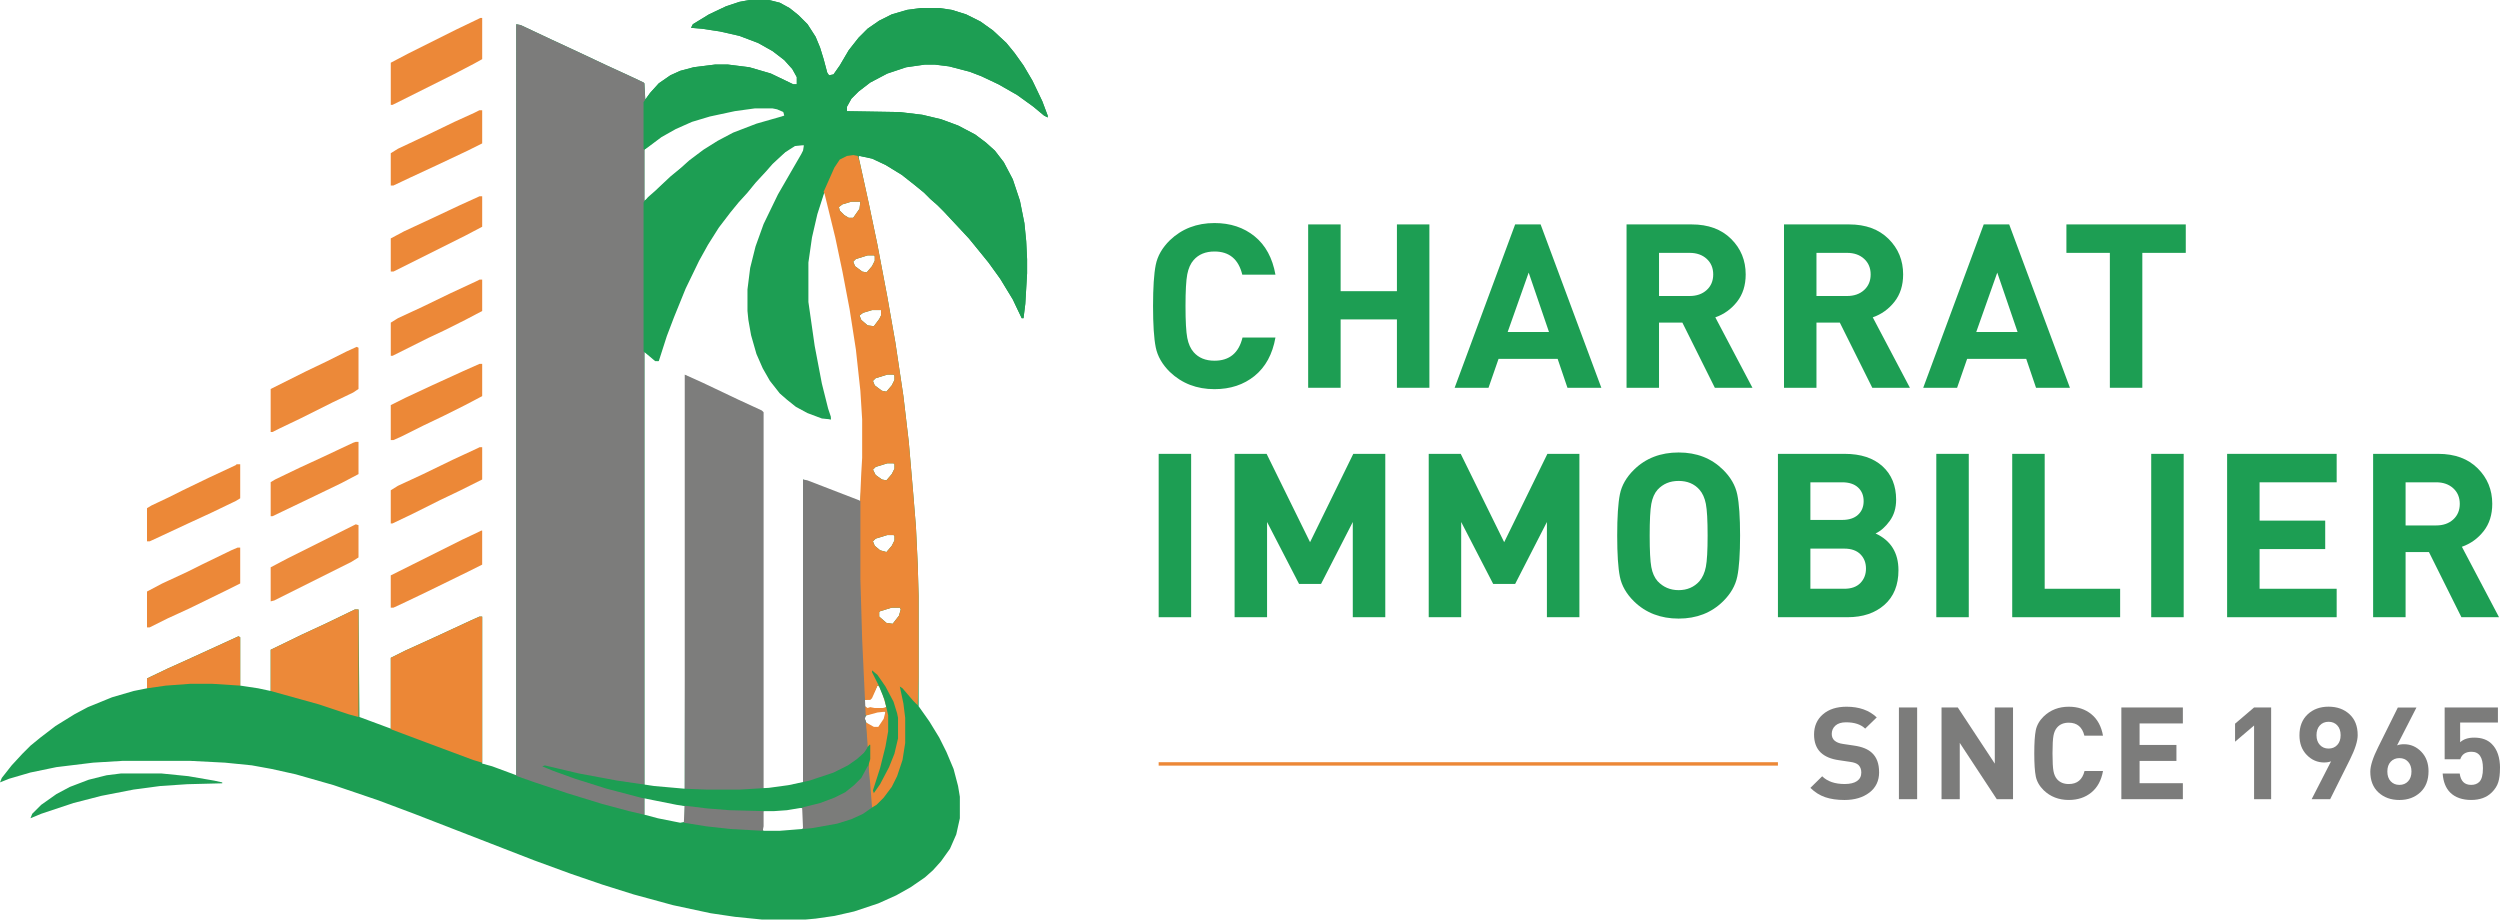 <svg xmlns="http://www.w3.org/2000/svg" id="Layer_2" data-name="Layer 2" viewBox="0 0 1743.4 641.25"><defs><style>      .cls-1 {        fill: #7d7d7c;      }      .cls-1, .cls-2, .cls-3, .cls-4, .cls-5, .cls-6, .cls-7, .cls-8, .cls-9, .cls-10, .cls-11, .cls-12 {        stroke-width: 0px;      }      .cls-2 {        fill: #ec8a3b;      }      .cls-3 {        fill: #ec8737;      }      .cls-4 {        fill: #ec8838;      }      .cls-5 {        fill: #1e9e54;      }      .cls-6 {        fill: #7c7c7b;      }      .cls-7 {        fill: #1d9e53;      }      .cls-8 {        fill: #ec8939;      }      .cls-9 {        fill: #ec8837;      }      .cls-10 {        fill: #1f9d54;      }      .cls-11 {        fill: #7b7c7a;      }      .cls-12 {        fill: #ec8736;      }    </style></defs><g id="Layer_1-2" data-name="Layer 1-2"><g><g><path class="cls-7" d="M522.51,0h13.75l7.5,1.88,6.88,3.75,6.25,5,6.25,6.25,5.62,8.75,3.12,7.5,2.5,8.12,2.5,9.38,1.25,1.88,3.12-.62,4.38-6.25,6.25-10.62,6.88-8.75,6.25-6.25,8.12-5.62,8.75-4.38,10.62-3.12,9.38-1.25h13.75l8.12,1.25,10,3.12,10,5,8.75,6.25,9.38,8.75,5.62,6.88,6.25,8.75,6.25,10.62,6.88,14.38,3.75,10v1.25l-2.5-1.25-7.5-6.25-11.25-8.12-13.12-7.5-11.88-5.62-8.12-3.12-14.38-3.75-10-1.25h-6.88l-13.12,1.88-13.12,4.38-11.88,6.25-8.12,6.25-5,5-3.12,5.62v3.12l36.88.62,15.62,1.88,13.12,3.12,11.88,4.38,11.88,6.25,7.5,5.62,6.25,5.62,6.25,8.12,6.25,11.88,5,15,3.12,15.62,1.25,12.5.62,12.5v10l-1.25,21.25-1.25,10h-1.25l-6.25-13.12-8.75-14.38-8.12-11.25-8.12-10-5.62-6.88-17.5-18.75-4.38-4.38-5-4.38-4.38-4.38-6.88-5.62-8.75-6.88-11.25-6.88-9.38-4.38-8.75-1.88-.62.62,7.5,34.38,5.62,26.88,6.88,36.25,5.62,31.88,5.62,37.5,3.75,31.88,3.12,36.25,1.88,23.12,1.25,26.25.62,21.88v76.88l7.5,10.62,6.88,11.25,5,10,5,11.88,3.12,11.88,1.25,7.5v15l-2.5,11.25-4.38,10-6.25,8.75-5.62,6.25-5.62,5-10,6.88-10,5.62-12.5,5.62-16.88,5.62-13.75,3.12-13.12,1.88-6.88.62h-30.62l-18.75-1.88-16.88-2.5-26.25-5.62-27.5-7.5-21.88-6.88-21.88-7.5-25.62-9.38-30.62-11.88-53.12-20.62-25-9.38-31.25-10.62-26.25-7.5-16.88-3.75-13.75-2.5-18.75-1.88-24.38-1.25h-46.88l-20.62,1.25-25.62,3.12-18.12,3.75-15,4.38L0,545.61l1.25-3.12,6.88-8.75,7.5-8.12,5.62-5.62,6.88-5.62,10.62-8.12,13.12-8.12,9.38-5,16.88-6.88,15-4.38,9.38-1.88v-6.88l14.38-6.88,12.5-5.62,36.88-16.88,1.25.62v33.75l12.5,1.88,8.75,1.88v-28.75l21.88-10.62,17.5-8.12,19.38-9.38h2.5l.62,75,21.88,8.12v-49.38l10-5,20.62-9.38,25.62-11.88,5.62-2.5h1.88v102.5l6.88,1.88,16.88,6.25V16.88l3.12.62,21.25,10,17.5,8.12,21.25,10,15,6.88,10.62,5,.62.62.62,11.25,3.75-5,5.62-6.25,8.12-5.62,6.88-3.12,9.38-2.5,15-1.88h8.75l15,1.88,15,4.38,15.62,7.5h2.5v-5l-3.12-5.62-5.62-6.25-8.12-6.25-10-5.62-13.12-5-13.75-3.12-12.5-1.88-7.5-.62,1.25-2.5,11.25-6.88,11.88-5.62,9.38-3.12,6.88-1.25-.03-.03h0ZM526.26,75l-13.75,1.88-17.5,3.75-12.5,3.75-11.25,5-10,5.62-10,7.5-1.88,1.88v35.62l5-3.75,6.25-6.25,5-4.38,6.88-6.25,6.88-5.62,9.38-7.5,10.62-6.88,11.88-6.25,16.25-6.25,17.5-5,2.5-1.25-1.25-3.12-4.38-1.88-3.12-.62h-12.51ZM556.88,100.62l-5,1.88-6.25,5-7.5,6.88-4.38,5-7.5,8.12-5.62,6.88-6.25,6.88-5.62,6.88-8.12,10.62-7.5,11.88-6.25,11.25-9.38,19.38-8.12,20-5,13.12-5.62,17.5-2.5-1.25-6.25-5h-.62v301.88l6.88,1.25,20.62,1.88.62-.62.62-288.12,16.88,8.12,17.5,8.12,18.75,8.75.62.62v261.88l.62.62,8.75-.62,11.88-1.88,6.25-1.25.62-.62v-211.25l38.75,15h1.25l1.88-30v-26.88l-1.25-20-3.12-28.75-4.38-28.12-5-26.25-5-23.75-7.5-30.62-1.25-.62-5,15-3.75,16.25-2.5,17.5v27.5l4.38,30.62,5,26.25,4.38,17.5,2.5,7.5-10-2.5-7.5-3.12-6.88-3.75-6.25-5-4.38-3.75-6.88-8.75-5-8.75-4.38-10-3.75-13.12-1.88-10.62-.62-6.25v-15l1.88-15,3.75-15,5.62-15.62,10-20.62,9.38-16.25,6.88-11.88,1.25-2.5v-3.75l-3.75-.62v-.06h-.01ZM593.76,140.62l-6.25,1.88-2.5,1.88.62,2.5,3.12,3.12,3.12,1.88h3.12l4.38-6.25.62-5h-6.25.02ZM605.01,178.12l-8.12,2.5-1.88,1.88,1.25,3.12,5,3.75,3.12.62,3.75-4.38,1.88-3.75v-3.12l-.62-.62h-4.38ZM608.13,216.25l-6.25,1.88-2.5,1.88,1.25,3.12,4.38,3.75,4.38.62,3.75-5,1.25-2.5v-3.75h-6.26ZM618.76,261.25l-8.12,2.5-1.88,1.88,1.25,3.12,5,3.75,3.12.62,3.75-4.38,1.88-3.75v-3.12l-.62-.62h-4.38ZM618.76,323.12l-8.12,2.5-1.88,1.88,1.88,3.75,4.38,3.12,3.12.62,3.75-4.38,1.88-3.75v-3.12l-.62-.62h-4.39ZM618.76,373.12l-8.12,2.5-1.88,1.88,1.25,3.12,3.75,3.12,4.38,1.25,3.75-4.38,1.88-3.75v-3.12l-.62-.62h-4.39ZM621.88,423.75l-8.12,2.5-.62.62v3.12l5,4.38,4.38.62,4.38-5.62,1.25-4.38-.62-1.25h-5.65ZM611.88,478.12l-4.38,8.75-2.5.62-1.88.62v4.38l1.88,1.88,1.88-.62,3.12.62h5.62l2.5-1.25-.62-5-3.75-9.38-1.88-.62h.01ZM614.38,495.62l-9.38,2.5-2.5,2.5,1.88,3.75,3.12,2.5,5,.62,3.75-5,1.25-2.5v-3.75l-3.12-.62ZM449.38,556.25v11.88l9.38,2.5,15.62,3.12,3.12-.62v-11.25l-5.62-1.25-22.5-4.38ZM557.51,563.12l-8.75,1.25-16.25,1.25-.62.62v12.5l.62.62h11.25l15.62-1.25.62-.62v-13.75l-2.5-.62h.01Z"></path><path class="cls-6" d="M360.01,16.88l3.12.62,21.25,10,17.5,8.12,21.25,10,15,6.88,10.62,5,.62.62.62,12.5-.62.62v476.25l-18.75-2.5-26.88-5-24.38-5.62,18.12,6.88,21.25,6.88,23.12,6.25,7.5,1.88v11.88l-10.62-2.5-18.75-5-24.38-7.5-22.5-7.5-12.5-4.38-.62-.62V16.88h.03Z"></path><path class="cls-7" d="M522.51,0h13.75l7.5,1.88,6.88,3.75,6.25,5,6.25,6.25,5.62,8.75,3.12,7.5,2.5,8.12,2.5,9.38,1.25,1.88,3.12-.62,4.38-6.25,6.25-10.62,6.88-8.75,6.25-6.25,8.12-5.62,8.75-4.38,10.62-3.12,9.38-1.25h13.75l8.12,1.25,10,3.12,10,5,8.75,6.25,9.38,8.75,5.62,6.88,6.25,8.75,6.25,10.62,6.88,14.38,3.75,10v1.25l-2.5-1.25-7.5-6.25-11.25-8.12-13.12-7.5-11.88-5.62-8.12-3.12-14.38-3.75-10-1.25h-6.88l-13.12,1.88-13.12,4.38-11.88,6.25-8.12,6.25-5,5-3.12,5.62v3.12l36.88.62,15.62,1.88,13.12,3.12,11.88,4.38,11.88,6.25,7.5,5.62,6.25,5.62,6.25,8.12,6.25,11.88,5,15,3.12,15.62,1.25,12.5.62,12.5v10l-1.25,21.25-1.25,10h-1.25l-6.25-13.12-8.75-14.38-8.12-11.25-8.12-10-5.62-6.88-17.5-18.75-4.38-4.38-5-4.38-4.38-4.38-6.88-5.62-8.75-6.88-11.25-6.88-9.38-4.38-8.75-1.88-8.75.62-5,2.5-3.75,6.25-6.88,15.62-5,15.62-3.75,16.25-2.5,17.5v27.5l4.38,30.62,5,26.25,4.38,17.5,1.88,5.62v1.88l-6.25-.62-10-3.75-8.12-4.38-6.25-5-5-4.38-6.88-8.75-5-8.75-4.38-10-3.75-13.12-1.88-10.62-.62-6.25v-15l1.88-15,3.75-15,5.62-15.62,10-20.62,9.38-16.25,6.88-11.88,1.25-2.5.62-3.75-6.25.62-6.88,4.38-8.75,8.12-4.38,5-7.5,8.12-5.62,6.88-6.25,6.88-5.62,6.88-8.12,10.62-7.5,11.88-6.25,11.25-9.38,19.38-8.12,20-5,13.12-5.62,17.5h-2.5l-8.12-6.88v-103.75l3.12-3.75,5-4.38,10.62-10,6.88-5.62,6.25-5.62,10-7.5,10-6.25,10.62-5.62,16.25-6.25,17.5-5,1.88-.62-.62-2.5-4.38-1.88-3.12-.62h-12.5l-13.75,1.88-17.5,3.75-12.5,3.75-11.25,5-10,5.62-10,7.5-1.88,1.25-.62-.62v-32.5l4.38-6.25,6.25-6.88,8.12-5.62,6.88-3.12,9.38-2.5,15-1.88h8.75l15,1.88,15,4.38,15.62,7.5h2.5v-5l-3.12-5.62-5.62-6.25-8.12-6.25-10-5.62-13.12-5-13.75-3.12-12.5-1.88-7.5-.62,1.25-2.5,11.25-6.88,11.88-5.62,9.38-3.12,6.88-1.25-.06-.03h0Z"></path><path class="cls-1" d="M477.51,261.25l12.5,5.62,25,11.88,16.25,7.5,1.25,1.25v262.5l-5,.62-11.88.62h-22.5l-15.62-.62v-289.38h0Z"></path><path class="cls-9" d="M595.01,108.12l3.12.62,1.25,3.75,6.25,28.12,6.25,30,6.88,36.25,5.62,31.88,5.62,37.5,3.75,31.88,3.12,36.25,1.88,23.12,1.25,26.25.62,21.88v55.62l-.62,20.62-3.12-3.12-7.5-8.75-1.88-1.25,2.5,11.88,1.25,10v17.5l-1.88,11.88-3.75,11.25-3.75,7.5-5.62,7.5-5,5-3.12,1.88-.62-.62-1.88-24.38v-6.25l.62-2.5v-9.38l-1.25,1.25-.62-2.5-.62-15,5.62,3.12h3.12l3.75-5.62,1.25-5-5.62.62-6.88,1.88h-1.88v-6.25l1.88,1.25,1.88-.62,3.12.62h5.62l2.5-.62-2.5-8.75-2.5-5.62-1.25-.62-1.25,3.12-2.5,5.62-1.25,1.25h-3.75l-.62-1.88-1.88-40-1.25-42.5v-45.62l1.25-28.12.62-10.62v-26.88l-1.25-20-3.12-28.75-4.38-28.12-5-26.25-5-23.75-7.5-30.62-.62-1.25,7.5-16.88,3.75-5.62,5-2.5,4.38-.62v-.03h.01ZM593.76,140.62l-6.25,1.88-2.5,1.88.62,2.5,3.12,3.12,3.12,1.88h3.12l4.38-6.25.62-5h-6.25.02ZM605.01,178.12l-8.12,2.5-1.88,1.88,1.25,3.12,5,3.75,3.12.62,3.75-4.38,1.88-3.75v-3.12l-.62-.62h-4.38ZM608.13,216.25l-6.25,1.88-2.5,1.88,1.25,3.12,4.38,3.75,4.38.62,3.75-5,1.25-2.5v-3.75h-6.26ZM618.76,261.25l-8.12,2.5-1.88,1.88,1.25,3.12,5,3.75,3.12.62,3.75-4.38,1.88-3.75v-3.12l-.62-.62h-4.38ZM618.76,323.12l-8.12,2.5-1.88,1.88,1.88,3.75,4.38,3.12,3.12.62,3.75-4.38,1.88-3.75v-3.12l-.62-.62h-4.39ZM618.76,373.12l-8.12,2.5-1.88,1.88,1.25,3.12,3.75,3.12,4.38,1.25,3.75-4.38,1.88-3.75v-3.12l-.62-.62h-4.39ZM621.88,423.75l-8.12,2.5-.62.62v3.12l5,4.38,4.38.62,4.38-5.62,1.25-4.38-.62-1.25h-5.65Z"></path><path class="cls-6" d="M560.01,334.38l3.12.62,35.62,13.75,1.25.62v54.38l1.25,42.5,1.88,40,.62,13.12-.62,1.88.62,1.25,1.25,16.25v3.75l-5.62,6.25-8.12,5.62-10,5-16.88,5.62-4.38.62v-211.25.02h.01Z"></path><path class="cls-12" d="M334.38,430h1.88v101.88l-6.25-1.88-31.88-11.88-25-9.38-.62-.62v-49.38l10-5,20.62-9.38,25.62-11.88,5.62-2.5v.02h.01Z"></path><path class="cls-8" d="M247.51,425h2.5v75l-6.88-1.88-20.62-6.88-33.75-9.38v-28.75l21.88-10.62,17.5-8.12,19.38-9.38h-.01Z"></path><path class="cls-7" d="M606.26,519.38h.62v10l-1.88,6.25-3.75,6.88-7.5,7.5-6.88,4.38-7.5,3.75-11.88,3.75-18.75,3.12-8.75.62h-31.25l-15.62-1.25-21.25-3.12-25-5-23.75-6.25-21.88-6.88-15.62-5.62-7.5-3.12,1.88-.62,23.75,5.62,26.88,5,25.62,3.75,21.25,1.88,15.62.62h22.5l20.62-1.25,13.75-1.88,14.38-3.12,16.88-5.62,10-5,6.25-4.38,5-4.38,3.75-5.62h.01Z"></path><path class="cls-4" d="M335.01,12.5h1.25v28.75l-5.62,3.12-14.38,7.5-42.5,21.25h-1.25v-29.38l11.88-6.25,33.75-16.88,15.62-7.5,1.25-.62h0Z"></path><path class="cls-8" d="M248.76,241.88l1.25.62v28.75l-3.75,2.5-14.38,6.88-22.5,11.25-14.38,6.88-5,2.5h-1.25v-30l25-12.5,14.38-6.88,13.75-6.88,6.88-3.12Z"></path><path class="cls-4" d="M165.63,381.88h1.88v25l-10,5-25.62,12.5-15,6.88-12.5,6.25h-1.88v-25l10.62-5.62,17.5-8.12,10-5,20.62-10,4.38-1.88h0Z"></path><path class="cls-9" d="M165.01,323.75h2.5v23.75l-3.12,1.88-16.88,8.12-16.25,7.5-18.75,8.75-8.12,3.75h-1.88v-23.12l3.12-1.88,11.88-5.62,10-5,18.12-8.75,18.75-8.75.62-.62h.01Z"></path><path class="cls-9" d="M334.38,253.75h1.88v22.5l-11.88,6.25-15,7.5-14.38,6.88-15,7.5-5.62,2.5h-1.88v-24.38l10-5,18.75-8.75,21.88-10,11.25-5Z"></path><path class="cls-9" d="M334.38,76.88h1.88v23.12l-10,5-22.5,10.62-17.5,8.12-11.88,5.62h-1.88v-22.5l5-3.12,21.25-10,18.12-8.75,13.75-6.25,3.75-1.88v.02h.01Z"></path><path class="cls-4" d="M335.63,370h.62v23.75l-10,5-28.12,13.75-14.38,6.88-9.38,4.38h-1.88v-22.5l50-25,10.62-5,2.5-1.25h.02Z"></path><path class="cls-9" d="M334.38,311.88h1.88v22.5l-15,7.5-14.38,6.88-18.75,9.38-14.38,6.88h-1.25v-23.12l5-3.12,17.5-8.12,20.62-10,17.5-8.12,1.25-.62v-.04h.01Z"></path><path class="cls-2" d="M248.13,365.62l1.88.62v22.5l-5,3.12-53.75,26.88-2.5.62v-23.75l11.88-6.25,40-20,7.5-3.75h-.01Z"></path><path class="cls-4" d="M334.38,195h1.88v21.88l-11.88,6.25-15,7.5-10.62,5-25,12.5h-1.25v-23.12l5-3.12,17.5-8.12,19.38-9.38,17.5-8.12,2.5-1.25v-.02h-.01Z"></path><path class="cls-4" d="M334.38,136.88h1.88v21.25l-11.88,6.25-50,25h-1.88v-23.12l9.38-5,17.5-8.12,21.25-10,13.75-6.25h0Z"></path><path class="cls-8" d="M248.13,308.12h1.88v22.5l-11.88,6.25-18.12,8.75-30,14.38h-1.25v-23.75l3.12-1.88,16.88-8.12,16.25-7.5,21.25-10,1.88-.62h-.01Z"></path><path class="cls-3" d="M166.26,443.75l1.25.62v33.75l-19.38-1.25h-15.62l-16.88,1.25-13.12,1.88v-6.88l14.38-6.88,12.5-5.62,21.88-10,15-6.88h0Z"></path><path class="cls-5" d="M84.38,539.38h28.12l18.75,1.88,18.12,3.12,5.62,1.25v.62l-24.38.62-18.75,1.25-18.75,2.5-22.5,4.38-19.38,5-22.5,7.5-7.5,3.12,1.25-3.12,6.25-6.25,10.62-7.5,9.38-5,13.12-5,12.5-3.12,10-1.25h.03Z"></path><path class="cls-11" d="M605.01,534.38h.62l1.25,12.5,1.25,16.25-6.25,4.38-8.12,3.75-10,3.12-17.5,3.12-6.25.62-.62-15,12.5-3.12,10-3.75,7.5-3.75,6.25-5,5-5,4.38-8.12h-.01Z"></path><path class="cls-6" d="M477.51,561.88l15.62,1.88,15.62,1.25,23.75.62v10.62l-.62,3.12-22.5-1.25-16.88-1.88-15.62-2.5.62-11.88v.02h.01Z"></path><path class="cls-10" d="M608.13,467.5l3.75,3.12,5.62,8.12,5.62,10.62,2.5,8.12.62,3.12v14.38l-2.5,10.62-3.75,9.38-6.25,11.88-4.38,6.25-.62-1.88,5-15.62,3.75-15,1.88-10.62v-11.25l-2.5-10.62-3.75-9.38-5-10v-1.25h.01Z"></path></g><g><path class="cls-7" d="M889.45,235.38c-2.06,11.63-6.9,20.54-14.5,26.72-7.6,6.19-16.94,9.28-28.02,9.28-12.38,0-22.75-4-31.11-12-5.32-5.23-8.61-10.96-9.86-17.2-1.25-6.24-1.87-15.81-1.87-28.72s.62-22.48,1.87-28.72,4.53-11.97,9.86-17.2c8.36-8,18.73-12,31.11-12,11.08,0,20.42,3.09,28.02,9.28,7.6,6.19,12.43,15.1,14.5,26.72h-23.13c-2.61-10.77-9.07-16.16-19.39-16.16-6.19,0-11.02,1.98-14.5,5.92-2.17,2.46-3.67,5.79-4.48,10-.81,4.22-1.22,11.6-1.22,22.16s.41,17.95,1.22,22.16,2.31,7.55,4.48,10c3.47,3.95,8.31,5.92,14.5,5.92,10.43,0,16.94-5.39,19.55-16.16h22.97Z"></path><path class="cls-7" d="M996.8,270.42h-22.64v-47.68h-39.26v47.68h-22.64v-113.92h22.64v46.56h39.26v-46.56h22.64v113.92Z"></path><path class="cls-7" d="M1116.7,270.42h-23.62l-6.84-20.16h-41.21l-7,20.16h-23.62l42.19-113.92h17.76l42.35,113.92h-.01ZM1080.21,231.54l-14.17-41.44-14.66,41.44h28.83Z"></path><path class="cls-7" d="M1222.09,270.42h-26.23l-22.64-45.44h-16.29v45.44h-22.64v-113.92h45.45c11.51,0,20.66,3.36,27.45,10.08,6.79,6.72,10.18,14.99,10.18,24.8,0,7.58-2.01,13.92-6.03,19.04s-9.07,8.75-15.15,10.88l25.9,49.12h0ZM1190.17,202.26c3.04-2.77,4.56-6.4,4.56-10.88s-1.52-8.1-4.56-10.88c-3.04-2.77-7-4.16-11.89-4.16h-21.34v30.08h21.34c4.89,0,8.85-1.38,11.89-4.16h0Z"></path><path class="cls-7" d="M1331.89,270.42h-26.23l-22.64-45.44h-16.29v45.44h-22.64v-113.92h45.45c11.51,0,20.66,3.36,27.45,10.08,6.79,6.72,10.18,14.99,10.18,24.8,0,7.58-2.01,13.92-6.03,19.04s-9.07,8.75-15.15,10.88l25.9,49.12h0ZM1299.96,202.26c3.04-2.77,4.56-6.4,4.56-10.88s-1.52-8.1-4.56-10.88c-3.04-2.77-7-4.16-11.89-4.16h-21.34v30.08h21.34c4.89,0,8.85-1.38,11.89-4.16h0Z"></path><path class="cls-7" d="M1443.47,270.42h-23.62l-6.84-20.16h-41.21l-7,20.16h-23.62l42.19-113.92h17.76l42.35,113.92h-.01ZM1406.98,231.54l-14.17-41.44-14.66,41.44h28.83Z"></path><path class="cls-7" d="M1524.27,176.34h-30.3v94.08h-22.64v-94.08h-30.3v-19.84h83.24v19.84h0Z"></path><path class="cls-7" d="M830.65,430.42h-22.64v-113.92h22.64v113.92h0Z"></path><path class="cls-7" d="M966.02,430.42h-22.64v-66.4l-22.15,43.2h-15.31l-22.32-43.2v66.4h-22.64v-113.92h22.32l30.3,61.6,30.14-61.6h22.32v113.92h-.02Z"></path><path class="cls-7" d="M1101.39,430.42h-22.64v-66.4l-22.15,43.2h-15.31l-22.32-43.2v66.4h-22.64v-113.92h22.32l30.3,61.6,30.14-61.6h22.32v113.92h-.02Z"></path><path class="cls-7" d="M1211.5,344.82c1.3,6.29,1.96,15.84,1.96,28.64s-.65,22.35-1.96,28.64c-1.3,6.29-4.62,12.05-9.94,17.28-8.14,8-18.46,12-30.95,12s-22.97-4-31.11-12c-5.32-5.23-8.61-10.96-9.86-17.2-1.25-6.24-1.87-15.81-1.87-28.72s.62-22.48,1.87-28.72,4.53-11.97,9.86-17.2c8.14-8,18.51-12,31.11-12s22.81,4,30.95,12c5.32,5.23,8.63,10.99,9.94,17.28ZM1190.82,373.46c0-10.56-.41-17.92-1.22-22.08s-2.31-7.46-4.48-9.92c-3.58-4.05-8.42-6.08-14.5-6.08s-10.86,2.03-14.66,6.08c-2.17,2.46-3.64,5.76-4.4,9.92s-1.14,11.52-1.14,22.08.38,17.89,1.14,22c.76,4.11,2.22,7.39,4.4,9.84,3.91,4.16,8.8,6.24,14.66,6.24s10.81-2.08,14.5-6.24c2.17-2.56,3.67-5.89,4.48-10,.81-4.11,1.22-11.38,1.22-21.84Z"></path><path class="cls-7" d="M1323.91,397.62c0,10.35-3.26,18.4-9.77,24.16-6.52,5.76-15.1,8.64-25.74,8.64h-48.54v-113.92h46.59c11.18,0,19.96,2.88,26.31,8.64,6.35,5.76,9.53,13.55,9.53,23.36,0,5.76-1.49,10.69-4.48,14.8s-6.27,7.02-9.86,8.72c10.64,4.91,15.96,13.44,15.96,25.6ZM1295.72,358.98c2.61-2.4,3.91-5.57,3.91-9.52s-1.3-7.12-3.91-9.52-6.3-3.6-11.08-3.6h-22.15v26.24h22.15c4.78,0,8.47-1.2,11.08-3.6ZM1297.35,406.58c2.61-2.67,3.91-6.03,3.91-10.08s-1.3-7.39-3.91-10-6.35-3.92-11.24-3.92h-23.62v28h23.62c4.89,0,8.63-1.33,11.24-4Z"></path><path class="cls-7" d="M1372.94,430.42h-22.64v-113.92h22.64v113.92h0Z"></path><path class="cls-7" d="M1478.5,430.42h-75.26v-113.92h22.64v94.08h52.62v19.84Z"></path><path class="cls-7" d="M1522.81,430.42h-22.64v-113.92h22.64v113.92h0Z"></path><path class="cls-7" d="M1629.5,430.42h-76.4v-113.92h76.4v19.84h-53.76v26.72h45.77v19.84h-45.77v27.68h53.76v19.84h0Z"></path><path class="cls-7" d="M1742.72,430.42h-26.23l-22.64-45.44h-16.29v45.44h-22.64v-113.92h45.45c11.51,0,20.66,3.36,27.45,10.08,6.79,6.72,10.18,14.99,10.18,24.8,0,7.58-2.01,13.92-6.03,19.04s-9.07,8.75-15.15,10.88l25.9,49.12h0ZM1710.79,362.26c3.04-2.77,4.56-6.4,4.56-10.88s-1.52-8.1-4.56-10.88c-3.04-2.77-7-4.16-11.89-4.16h-21.34v30.08h21.34c4.89,0,8.85-1.38,11.89-4.16h0Z"></path></g><g><path class="cls-6" d="M1310.42,538.47c0,6.05-2.26,10.8-6.77,14.24-4.51,3.44-10.3,5.17-17.38,5.17-5.18,0-9.66-.65-13.44-1.94s-7.23-3.46-10.34-6.51l8.23-8.08c3.65,3.6,8.88,5.39,15.65,5.39,3.78,0,6.66-.69,8.65-2.07,1.98-1.38,2.98-3.36,2.98-5.93,0-2.22-.68-3.98-2.02-5.31-1.16-1.08-3.11-1.8-5.86-2.15l-7.77-1.16c-5.48-.77-9.69-2.54-12.63-5.31-3.11-2.99-4.67-7.19-4.67-12.57,0-5.81,2.04-10.49,6.13-14.06,4.09-3.56,9.61-5.35,16.55-5.35,8.78,0,15.79,2.49,21.03,7.46l-8.05,7.81c-3.05-2.94-7.5-4.4-13.36-4.4-3.23,0-5.7.76-7.4,2.29s-2.56,3.46-2.56,5.79c0,1.92.61,3.44,1.83,4.57,1.41,1.26,3.38,2.07,5.94,2.42l7.77,1.16c5.55.79,9.69,2.45,12.44,5.03,3.36,3.06,5.03,7.55,5.03,13.48h.01Z"></path><path class="cls-6" d="M1336.94,557.32h-12.71v-63.96h12.71v63.96Z"></path><path class="cls-6" d="M1403.8,557.32h-11.34l-25.8-39.25v39.25h-12.71v-63.96h11.34l25.8,39.17v-39.17h12.71v63.96Z"></path><path class="cls-6" d="M1466.55,537.65c-1.16,6.52-3.87,11.53-8.13,15-4.26,3.48-9.51,5.21-15.73,5.21-6.96,0-12.78-2.25-17.47-6.74-2.99-2.94-4.83-6.16-5.54-9.65s-1.06-8.88-1.06-16.12.35-12.63,1.06-16.12,2.54-6.73,5.54-9.65c4.7-4.49,10.52-6.74,17.47-6.74,6.21,0,11.46,1.73,15.73,5.21s6.98,8.47,8.13,15h-12.99c-1.46-6.05-5.09-9.07-10.88-9.07-3.48,0-6.19,1.11-8.13,3.33-1.22,1.38-2.06,3.25-2.52,5.62s-.69,6.51-.69,12.44.23,10.08.69,12.44c.46,2.37,1.3,4.24,2.52,5.62,1.95,2.22,4.67,3.33,8.13,3.33,5.85,0,9.51-3.02,10.98-9.07h12.9v-.03Z"></path><path class="cls-6" d="M1522.24,557.32h-42.89v-63.96h42.89v11.14h-30.18v15h25.7v11.14h-25.7v15.54h30.18v11.14h0Z"></path><path class="cls-6" d="M1583.8,557.32h-11.9v-51.39l-13.26,11.31v-12.57l13.26-11.31h11.9v63.96Z"></path><path class="cls-6" d="M1644.16,512.59c0,4.2-1.8,9.88-5.4,17.07l-13.8,27.66h-12.9l13.53-26.41c-1.34.54-2.96.81-4.85.81-4.63,0-8.66-1.73-12.07-5.21-3.41-3.48-5.12-8.05-5.12-13.75,0-6.17,1.91-11.03,5.71-14.6,3.8-3.56,8.68-5.35,14.59-5.35s10.77,1.75,14.59,5.25c3.82,3.51,5.71,8.34,5.71,14.51h0ZM1629.93,519.5c1.56-1.68,2.33-3.95,2.33-6.82s-.77-5.16-2.33-6.82c-1.56-1.68-3.59-2.52-6.08-2.52s-4.52.84-6.08,2.52c-1.56,1.68-2.33,3.95-2.33,6.82s.77,5.08,2.33,6.78,3.59,2.56,6.08,2.56,4.52-.84,6.08-2.52h0Z"></path><path class="cls-6" d="M1693.55,537.93c0,6.17-1.91,11.03-5.71,14.6-3.82,3.56-8.68,5.35-14.59,5.35s-10.77-1.75-14.59-5.25c-3.82-3.51-5.71-8.34-5.71-14.51,0-4.07,1.83-9.76,5.48-17.07l13.72-27.66h12.99l-13.53,26.41c1.34-.54,2.95-.81,4.85-.81,4.63,0,8.65,1.73,12.03,5.21,3.38,3.48,5.08,8.05,5.08,13.75h-.01ZM1681.66,538.01c0-2.82-.78-5.08-2.33-6.78-1.56-1.71-3.59-2.56-6.08-2.56s-4.52.84-6.08,2.52-2.33,3.95-2.33,6.82.77,5.16,2.33,6.82c1.56,1.68,3.59,2.52,6.08,2.52s4.53-.84,6.08-2.52c1.56-1.68,2.33-3.95,2.33-6.82h0Z"></path><path class="cls-6" d="M1743.39,535.76c0,3.9-.39,7.13-1.19,9.7-.8,2.57-2.31,4.97-4.57,7.19-3.53,3.48-8.32,5.21-14.36,5.21s-11.07-1.71-14.54-5.12c-3.11-3.06-4.89-7.48-5.31-13.29h11.9c.68,5.26,3.33,7.9,7.96,7.9,2.38,0,4.26-.69,5.67-2.07,1.71-1.68,2.56-4.85,2.56-9.53,0-7.66-2.65-11.5-7.96-11.5-4.09,0-6.71,1.73-7.86,5.21h-10.88v-36.11h37.14v10.52h-26.34v13.75c2.31-2.15,5.58-3.23,9.79-3.23,5.18,0,9.24,1.43,12.17,4.32,3.9,3.83,5.86,9.53,5.86,17.07h-.03Z"></path></g><rect class="cls-9" x="808" y="531.53" width="431.86" height="2.39"></rect></g></g></svg>